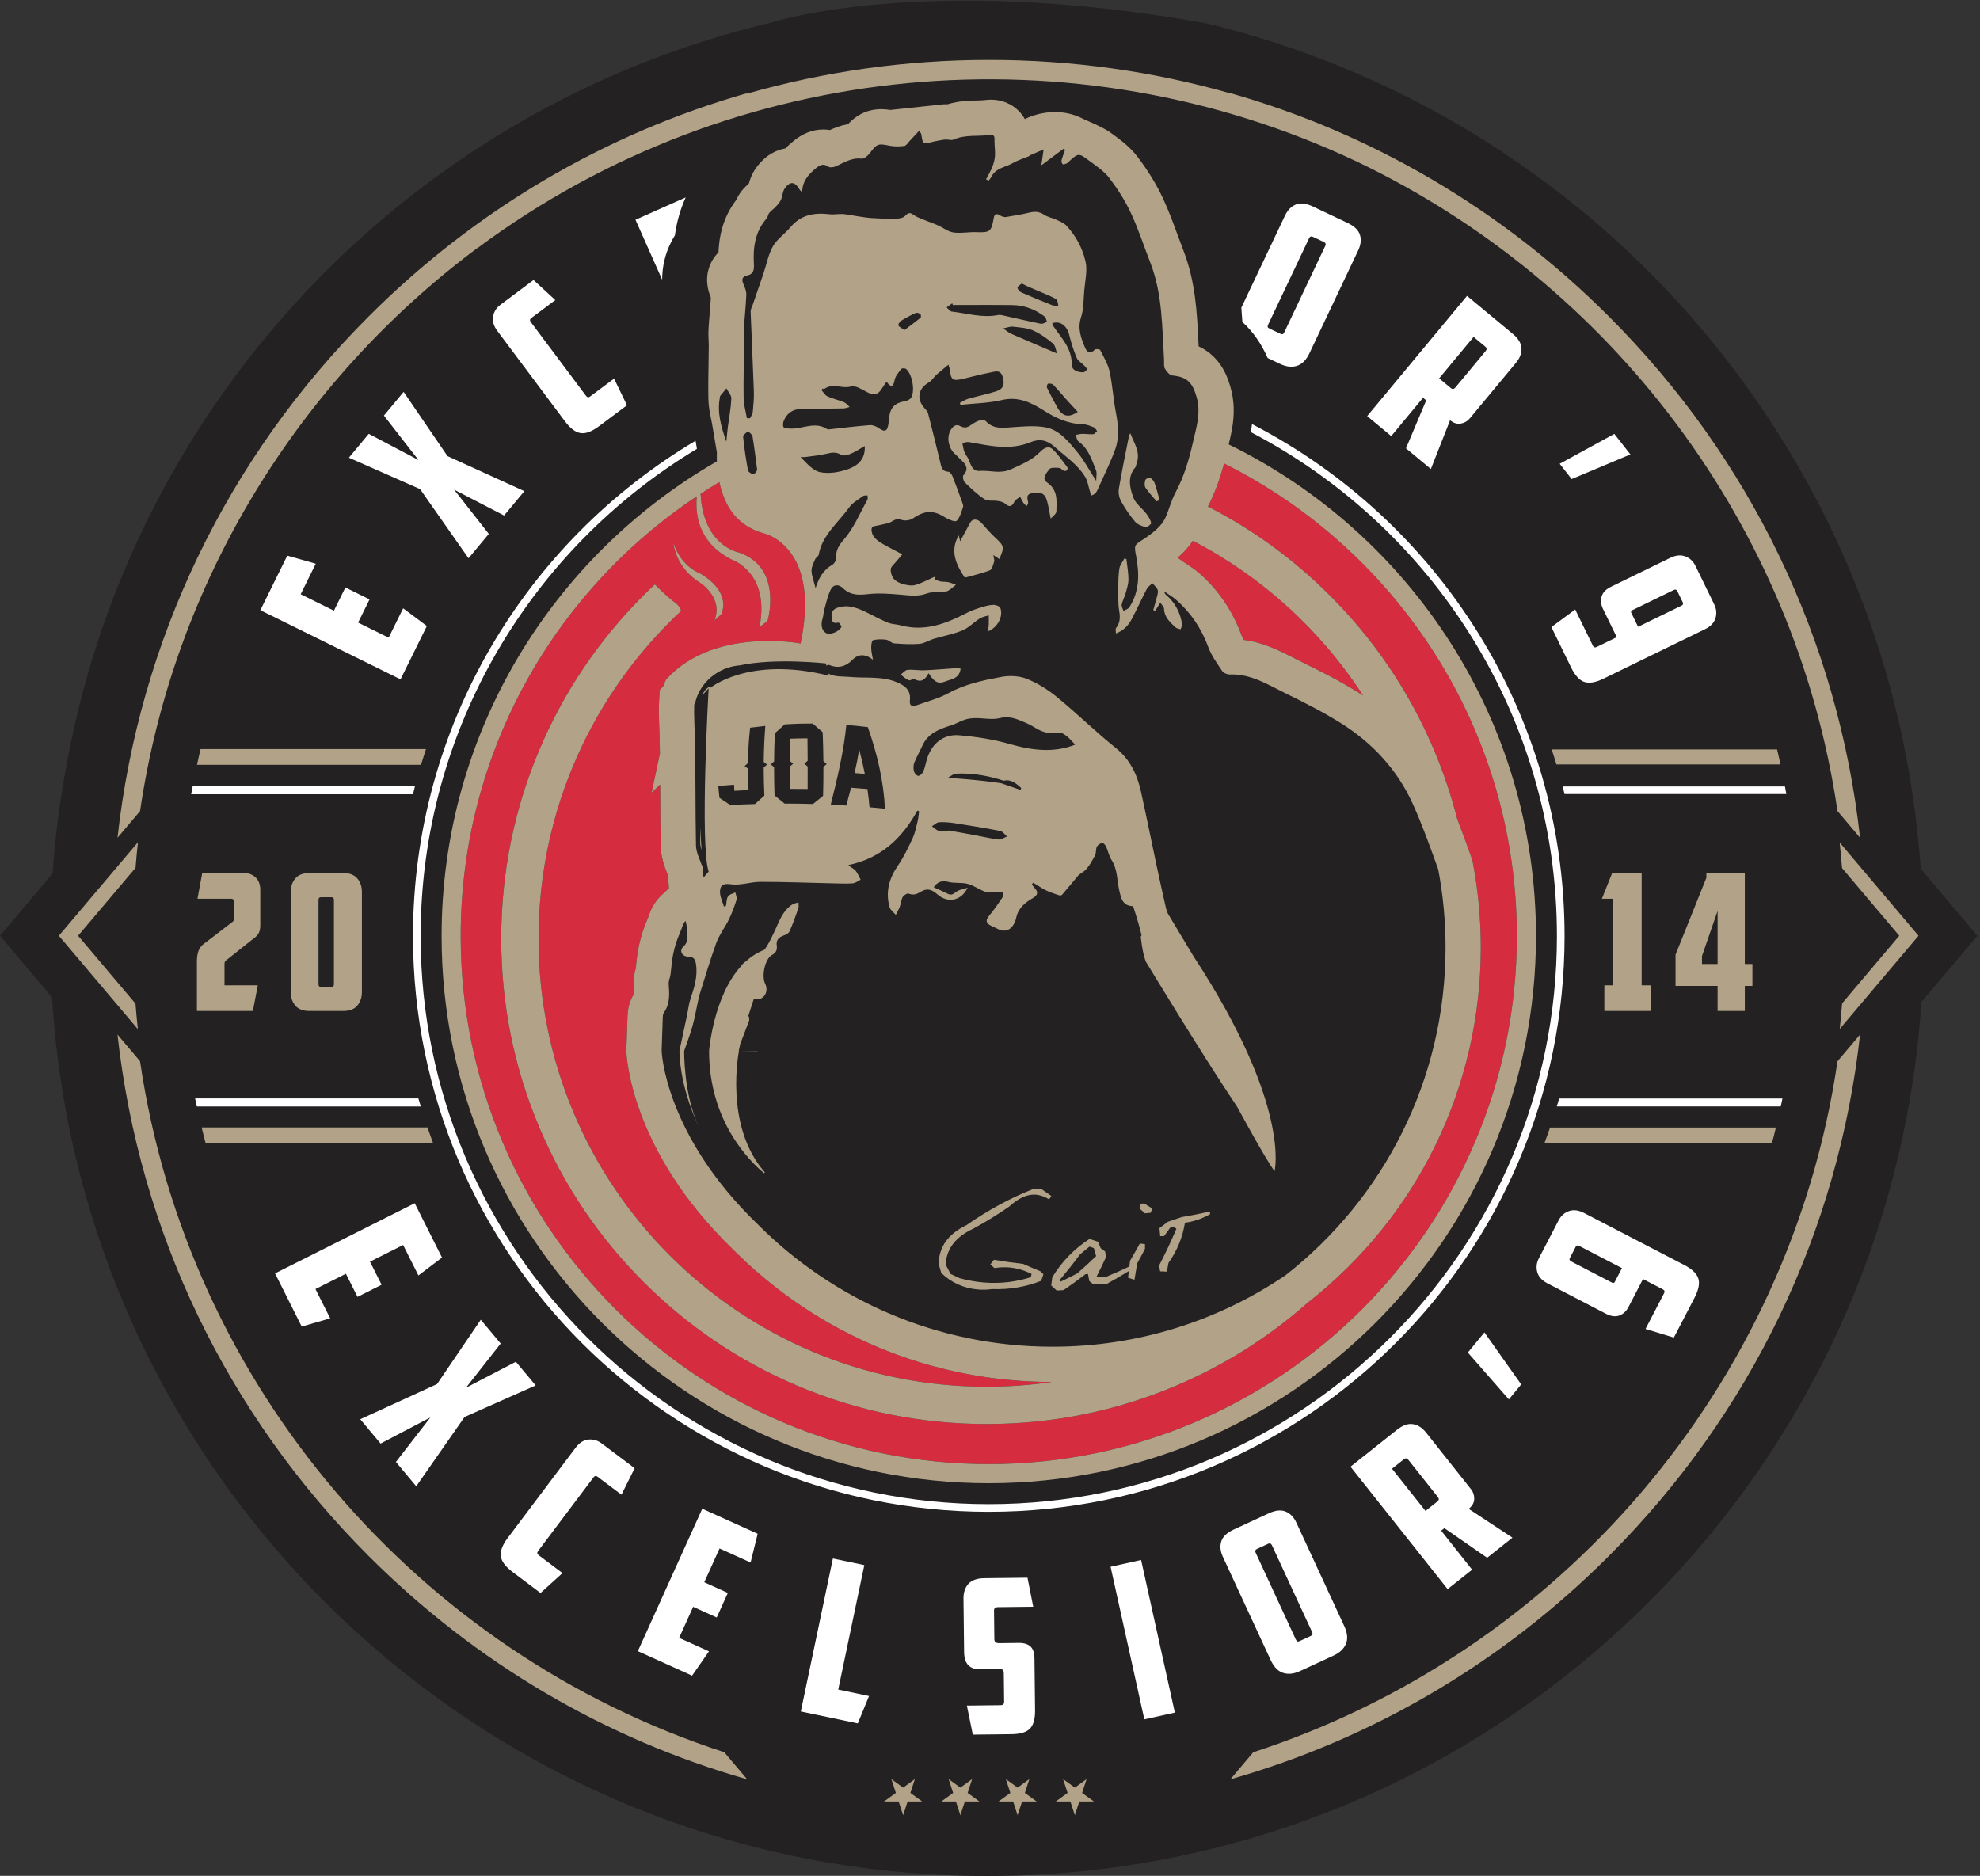 <svg style="fill-rule:evenodd;clip-rule:evenodd;stroke-linejoin:round;stroke-miterlimit:2;" xml:space="preserve" xmlns:xlink="http://www.w3.org/1999/xlink" xmlns="http://www.w3.org/2000/svg" version="1.1" viewBox="0 0 3430 3250" height="100%" width="100%">
    <rect x="0" y="0" width="3430" height="3250" fill="#333333" stroke="none"/>
    <g transform="matrix(4.167,0,0,4.167,0,0)">
        <path style="fill:rgb(35,33,34);fill-rule:nonzero;" d="M822.042,389.066L798.527,361.248C798.158,356.291 797.695,351.36 797.141,346.457C779.661,181.599 659.208,47.484 501.306,9.664C384.244,-11.264 321.063,9.278 321.063,9.278C172.016,44.297 56.025,165.037 27.936,316.633C25.007,331.856 22.97,347.396 21.871,363.194L0,389.066L21.646,414.676C34.064,618.521 203.307,780 410.266,780C616.574,780 785.4,619.539 798.765,416.607L822.042,389.066Z"></path>
        <path style="fill:rgb(35,31,32);" d="M382.556,301.843C381.846,302.086 380.501,302.437 380.524,302.557C380.769,304.009 381.215,305.427 381.611,306.854C382.217,306.719 382.823,306.584 383.429,306.449C383.138,304.913 382.847,303.378 382.556,301.843Z"></path>
        <path style="fill:rgb(213,45,63);fill-rule:nonzero;" d="M290.884,238.331C304.888,246.552 299.779,255.506 299.779,255.506L297.027,257.917C300.782,248.657 291.275,242.462 291.275,242.462C280.603,236.005 279.92,225.591 279.92,225.591C283.174,235.78 290.884,238.331 290.884,238.331ZM191.527,389.194C191.527,510.253 290.012,608.74 411.062,608.74C532.111,608.74 630.591,510.253 630.591,389.194C630.591,303.263 580.959,228.719 508.865,192.688C507.036,199.535 504.824,205.444 502.165,210.603C520.852,220.173 537.857,232.566 552.861,247.57C571.388,266.097 585.935,287.678 596.099,311.71C600.057,321.069 603.281,330.646 605.764,340.401C607.927,345.972 609.894,351.463 611.714,356.557L612.099,357.635L612.312,358.758C614.498,370.283 615.607,382.105 615.607,393.897C615.607,451.989 589.346,505.845 543.56,541.698C527.232,556.118 508.841,567.712 488.724,576.22C463.837,586.747 437.408,592.086 410.175,592.086C382.941,592.086 356.512,586.747 331.622,576.22C307.59,566.057 286.009,551.507 267.482,532.972C248.952,514.443 234.403,492.861 224.239,468.827C213.711,443.939 208.373,417.508 208.373,390.265C208.373,363.029 213.711,336.599 224.239,311.709C234.403,287.678 248.952,266.097 267.482,247.569C269.039,246.011 270.626,244.491 272.227,242.991C276.438,247.25 279.92,250.043 279.92,250.043C281.638,251.086 282.653,252.459 283.195,253.98C246.712,287.988 223.889,336.457 223.889,390.265C223.889,493.157 307.293,576.571 410.175,576.571C419.388,576.571 428.441,575.891 437.296,574.598C387.057,574.543 339.896,554.895 304.47,519.244C262.244,478.358 260.459,439.1 260.406,437.447L260.39,436.964L260.51,433.183C260.625,429.606 260.738,426.031 260.876,422.455C260.936,420.959 261.084,417.155 263.526,413.318C263.54,412.529 263.44,411.176 263.371,410.221C263.125,406.864 263.872,404.185 264.272,402.745L264.299,402.649C264.371,402.063 264.437,401.404 264.503,400.714C264.651,399.216 264.818,397.517 265.138,395.672C265.61,392.94 266.29,390.175 267.152,387.453C267.715,385.677 268.347,384.14 268.904,382.784C269.16,382.161 269.418,381.539 269.652,380.907L269.705,380.745C270.227,379.2 271.45,375.582 274.93,372.273L278.08,369.279C278.08,369.279 277.79,365.219 277.703,363.984C277.613,363.753 277.521,363.521 277.428,363.287C276.308,360.469 274.777,356.611 274.68,351.84C274.533,344.585 274.502,337.266 274.472,330.188C274.466,328.865 274.459,327.535 274.453,326.2L270.868,329.636L274.342,313.288C274.309,310.997 274.266,308.712 274.211,306.445C274.043,302.469 273.944,299.335 273.913,296.866C273.905,296.541 273.902,296.257 273.903,295.982C273.893,294.391 273.914,293.118 273.968,292.096L274.243,286.953L275.788,285.221C276.103,284.327 276.465,283.454 276.852,282.594L276.853,282.594C296.663,260.555 332.816,267.545 332.816,267.545C338.378,241.136 330.255,229.728 323.916,224.979C323.801,224.893 323.688,224.811 323.574,224.729C323.417,224.616 323.261,224.508 323.106,224.402C323,224.33 322.894,224.256 322.79,224.187C322.564,224.04 322.343,223.901 322.126,223.77C322.012,223.701 321.901,223.637 321.789,223.573C321.661,223.499 321.534,223.426 321.409,223.358C321.299,223.297 321.189,223.237 321.083,223.181C320.932,223.101 320.786,223.027 320.642,222.955C320.501,222.886 320.366,222.821 320.232,222.759C320.123,222.707 320.014,222.657 319.91,222.61C319.815,222.568 319.722,222.528 319.632,222.49C319.53,222.446 319.432,222.406 319.336,222.367C319.232,222.325 319.132,222.285 319.037,222.249C318.925,222.206 318.816,222.165 318.716,222.13C318.648,222.106 318.586,222.084 318.524,222.063C318.452,222.039 318.382,222.015 318.319,221.995C318.27,221.979 318.219,221.962 318.175,221.949C318.083,221.92 317.998,221.895 317.929,221.875C317.896,221.866 317.873,221.86 317.846,221.853C317.804,221.841 317.761,221.83 317.733,221.823C317.718,221.819 317.7,221.814 317.689,221.812C317.668,221.806 317.643,221.801 317.643,221.801C317.084,221.652 316.545,221.489 316.021,221.314C315.959,221.293 315.903,221.269 315.841,221.247C315.378,221.089 314.924,220.923 314.488,220.745C314.468,220.738 314.45,220.729 314.431,220.721C313.466,220.326 312.567,219.89 311.728,219.422C311.727,219.421 311.725,219.421 311.724,219.42L311.723,219.419C310.702,218.849 309.776,218.231 308.928,217.588L308.925,217.588C308.907,217.574 308.891,217.56 308.873,217.546C308.628,217.36 308.391,217.172 308.16,216.981C308.064,216.903 307.963,216.829 307.868,216.75C307.764,216.661 307.666,216.572 307.564,216.482C307.56,216.478 307.555,216.475 307.551,216.471L307.552,216.471C307.444,216.377 307.333,216.283 307.229,216.188C307.22,216.178 307.21,216.17 307.201,216.161C306.793,215.785 306.411,215.406 306.049,215.027C305.915,214.885 305.783,214.742 305.653,214.597C305.53,214.462 305.409,214.326 305.291,214.192C301.87,210.151 300.034,205.062 299.056,200.452C296.421,202.022 293.821,203.645 291.258,205.321C292.375,227.1 307.087,229.669 307.087,229.669C325.7,236.006 319.091,258.191 319.091,258.191L315.74,260.726C320.231,237.863 304.092,232.631 304.092,232.631C290.352,225.649 288.916,213.951 289.688,206.355C230.567,245.732 191.527,312.985 191.527,389.194Z"></path>
        <path style="fill:rgb(213,45,63);fill-rule:nonzero;" d="M498.517,238.285C506.396,245.142 512.306,253.793 516.08,263.996C516.297,264.589 516.675,265.301 517.14,266.078C525.314,267.131 532.019,270.572 537.583,273.43C538.65,273.978 539.716,274.527 540.789,275.052C548.121,278.648 556.632,282.909 564.822,287.993C565.44,288.377 566.041,288.775 566.647,289.169C549.096,262.057 524.694,239.8 495.89,224.841C494.083,227.609 491.863,229.94 489.562,231.911L492.437,233.913C492.833,234.189 493.238,234.451 493.644,234.717C495.027,235.622 496.748,236.748 498.517,238.285Z"></path>
        <path style="fill:white;fill-rule:nonzero;" d="M173.928,456.704L81.106,456.704C81.336,457.826 81.588,458.938 81.83,460.052L174.926,460.052C174.591,458.939 174.249,457.826 173.928,456.704Z"></path>
        <path style="fill:white;fill-rule:nonzero;" d="M647.201,460.027L740.296,460.027C740.533,458.927 740.785,457.833 741.011,456.732L648.183,456.732C647.869,457.836 647.531,458.927 647.201,460.027Z"></path>
        <path style="fill:white;fill-rule:nonzero;" d="M172.507,326.909L80.103,326.909C79.895,328.018 79.676,329.122 79.478,330.235L171.674,330.235C171.947,329.124 172.218,328.013 172.507,326.909Z"></path>
        <path style="fill:white;fill-rule:nonzero;" d="M650.427,330.162L742.628,330.162C742.441,329.099 742.23,328.042 742.033,326.982L649.63,326.982C649.908,328.038 650.166,329.102 650.427,330.162Z"></path>
        <path style="fill:white;fill-rule:nonzero;" d="M177.453,260.282L167.597,252.916L161.565,265.133L148.867,258.863L153.629,249.219L143.583,244.259L138.82,253.903L124.999,247.078L131.268,234.381L119.426,231.032L108.236,253.696L166.502,282.464L177.453,260.282Z"></path>
        <path style="fill:white;fill-rule:nonzero;" d="M194.78,232.119L203.204,221.989L188.783,203.585L209.564,214.339L217.989,204.209L186.037,189.645L167.796,162.936L159.602,172.791L173.966,191.264L153.299,180.372L145.046,190.296L174.633,203.359L194.78,232.119Z"></path>
        <path style="fill:white;fill-rule:nonzero;" d="M234.905,175.23C237.051,178.101 239.188,179.712 241.315,180.06C243.441,180.41 246.012,179.456 249.026,177.202L260.652,168.504L255.272,157.42L245.294,164.883C244.673,165.348 244.113,165.246 243.612,164.575L220.686,133.929C220.186,133.259 220.246,132.692 220.869,132.226L230.844,124.763L221.803,116.417L208.094,126.671C206.371,127.959 205.336,129.593 204.986,131.57C204.637,133.548 205.233,135.565 206.771,137.622L234.905,175.23Z"></path>
        <path style="fill:white;fill-rule:nonzero;" d="M612.603,140.078L617.498,144.142C618.142,144.676 618.177,145.289 617.605,145.978L605.009,161.149C604.435,161.839 603.828,161.916 603.185,161.382L598.289,157.317L612.603,140.078ZM591.589,165.385L592.9,166.473L584.501,186.41L594.845,194.999L602.832,174.717C604.302,175.94 605.798,176.406 607.322,176.115C608.841,175.826 610.06,175.13 610.976,174.025L630.212,150.855C631.853,148.879 632.623,146.855 632.515,144.786C632.408,142.717 631.183,140.709 628.839,138.762L609.875,123.017L568.367,173.013L578.365,181.315L591.589,165.385Z"></path>
        <path style="fill:white;fill-rule:nonzero;" d="M677.794,188.935L671.107,180.397L648.4,192.83L653.373,199.181L677.794,188.935Z"></path>
        <path style="fill:white;fill-rule:nonzero;" d="M678.617,253.688L695.859,245.283C696.505,244.969 696.97,245.106 697.259,245.698L699.576,250.451C699.863,251.042 699.685,251.495 699.041,251.809L680.994,260.607L678.166,254.805C677.929,254.323 678.082,253.95 678.617,253.688ZM658.675,283.551C660.726,284.212 663.363,283.759 666.585,282.187L708.802,261.608C711.111,260.483 712.562,258.96 713.158,257.042C713.751,255.124 713.578,253.198 712.634,251.265L704.859,235.312C703.916,233.379 702.505,232.055 700.628,231.342C698.751,230.628 696.658,230.834 694.351,231.96L669.777,243.938C667.628,244.985 666.312,246.341 665.828,248.007C665.343,249.672 665.533,251.392 666.398,253.164L672.132,264.927L663.832,268.971C663.08,269.338 662.548,269.199 662.234,268.554L654.849,253.408L644.957,260.724L653.125,277.483C654.775,280.866 656.625,282.889 658.675,283.551Z"></path>
        <path style="fill:white;fill-rule:nonzero;" d="M527.234,134.888L544.203,99.091C544.56,98.335 545.089,98.122 545.792,98.455L550.41,100.643C551.109,100.975 551.281,101.52 550.923,102.276L533.957,138.074C533.751,138.508 533.537,138.785 533.312,138.91C533.087,139.036 532.732,138.982 532.246,138.752L527.791,136.64C527.308,136.41 527.041,136.169 526.996,135.915C526.949,135.663 527.029,135.321 527.234,134.888ZM526.99,148.858L531.988,151.226C533.607,151.993 535.068,152.405 536.365,152.457C537.66,152.511 538.814,152.313 539.82,151.863C540.826,151.414 541.701,150.755 542.445,149.884C543.187,149.014 543.828,148.01 544.365,146.876L564.634,104.113C565.734,101.792 565.976,99.64 565.361,97.663C564.744,95.684 563.058,94.042 560.306,92.738L545.726,85.828C542.974,84.523 540.634,84.258 538.714,85.033C536.792,85.808 535.281,87.358 534.181,89.679L516.05,127.93C516.228,129.945 516.37,131.93 516.492,133.881C520.888,137.881 524.39,142.89 526.99,148.858Z"></path>
        <path style="fill:white;fill-rule:nonzero;" d="M278.999,100.654C279.479,99.703 280,98.778 280.563,97.88C281.326,92.257 282.833,86.979 285.063,82.074L264.178,91.366L275.275,116.309C275.277,110.886 276.52,105.57 278.999,100.654Z"></path>
        <path style="fill:white;fill-rule:nonzero;" d="M153.813,524.569L167.59,517.65L173.946,530.305L183.754,522.871L172.41,500.283L114.337,529.449L125.44,551.557L137.259,548.129L131.145,535.954L143.8,529.598L148.628,539.21L158.64,534.18L153.813,524.569Z"></path>
        <path style="fill:white;fill-rule:nonzero;" d="M214.469,566.192L193.707,576.989L208.148,558.622L199.875,548.717L181.69,575.465L149.767,590.096L158.213,600.209L178.917,589.343L164.591,607.846L173.037,617.96L193.124,589.155L222.685,576.029L214.469,566.192Z"></path>
        <path style="fill:white;fill-rule:nonzero;" d="M244.58,598.548C242.583,598.766 240.813,599.904 239.27,601.956L211.038,639.491C208.882,642.358 207.935,644.861 208.195,647C208.454,649.14 210.089,651.341 213.098,653.604L224.703,662.332L233.839,654.062L223.882,646.573C223.261,646.106 223.201,645.539 223.705,644.87L246.71,614.282C247.213,613.614 247.775,613.512 248.396,613.979L258.353,621.468L263.835,610.449L250.153,600.16C248.435,598.866 246.576,598.329 244.58,598.548Z"></path>
        <path style="fill:white;fill-rule:nonzero;" d="M265.171,686.508L287.712,696.702L294.74,686.6L282.326,680.987L288.161,668.082L297.962,672.514L302.579,662.305L292.778,657.873L299.131,643.825L312.035,649.661L314.979,637.712L291.947,627.297L265.171,686.508Z"></path>
        <path style="fill:white;fill-rule:nonzero;" d="M359.32,650.735L346.249,647.995L332.917,711.598L356.603,716.563L361.279,705.179L348.471,702.494L359.32,650.735Z"></path>
        <path style="fill:white;fill-rule:nonzero;" d="M428.336,684.514C427.219,683.541 425.616,683.066 423.525,683.09L415.369,683.184C414.71,683.192 414.215,683.077 413.885,682.841C413.553,682.608 413.385,682.161 413.377,681.503L413.242,669.673C413.231,668.717 413.763,668.233 414.838,668.219L429.538,668.051L427.158,655.977L409.233,656.183C406.186,656.217 403.968,657.004 402.582,658.545C401.194,660.084 400.517,662.14 400.546,664.708L400.799,686.757C400.816,688.369 401.025,689.654 401.425,690.604C401.824,691.557 402.37,692.297 403.064,692.826C403.756,693.356 404.538,693.692 405.406,693.829C406.273,693.97 407.186,694.034 408.143,694.023L414.864,693.946C415.76,693.936 416.389,694.018 416.75,694.194C417.11,694.367 417.295,694.905 417.305,695.8L417.442,707.631C417.452,708.528 416.948,708.982 415.933,708.993L401.952,709.155L404.42,721.226L420.463,721.043C424.167,721 426.743,720.224 428.19,718.714C429.637,717.203 430.34,714.655 430.299,711.07L430.053,689.649C430.026,687.199 429.454,685.487 428.336,684.514Z"></path>
        <path style="fill:white;fill-rule:nonzero;" d="M461.694,651.421L475.728,714.873L488.417,712.067L474.384,648.615L461.694,651.421Z"></path>
        <path style="fill:white;fill-rule:nonzero;" d="M544.852,680.222L540.377,682.292C539.89,682.518 539.534,682.57 539.311,682.441C539.087,682.315 538.875,682.034 538.674,681.599L522.034,645.645C521.682,644.887 521.859,644.343 522.564,644.016L527.202,641.871C527.905,641.545 528.434,641.761 528.786,642.521L545.426,678.475C545.627,678.909 545.703,679.252 545.656,679.504C545.608,679.757 545.34,679.996 544.852,680.222ZM558.852,676.113L538.974,633.163C537.895,630.831 536.397,629.269 534.483,628.476C532.568,627.683 530.229,627.926 527.463,629.205L512.82,635.983C510.055,637.263 508.354,638.89 507.721,640.862C507.086,642.835 507.309,644.988 508.388,647.32L528.266,690.268C528.793,691.407 529.424,692.416 530.16,693.293C530.896,694.171 531.764,694.839 532.766,695.297C533.769,695.756 534.918,695.965 536.217,695.922C537.514,695.882 538.977,695.484 540.604,694.732L554.27,688.407C555.897,687.654 557.145,686.796 558.017,685.832C558.887,684.871 559.474,683.859 559.772,682.798C560.073,681.738 560.125,680.644 559.932,679.515C559.739,678.385 559.378,677.251 558.852,676.113Z"></path>
        <path style="fill:white;fill-rule:nonzero;" d="M597.594,624.254L592.608,628.208L578.683,610.653L583.669,606.698C584.325,606.177 584.931,606.268 585.488,606.971L597.742,622.42C598.298,623.123 598.249,623.735 597.594,624.254ZM612.864,623.24C612.894,621.692 612.463,620.355 611.572,619.231L592.857,595.634C591.26,593.622 589.438,592.455 587.391,592.133C585.344,591.813 583.127,592.599 580.739,594.491L561.426,609.81L601.808,660.724L611.992,652.648L599.125,636.425L600.458,635.367L618.242,647.691L628.776,639.336L610.572,627.346C612.07,626.158 612.834,624.789 612.864,623.24Z"></path>
        <path style="fill:white;fill-rule:nonzero;" d="M610.218,562.359L627.271,581.84L632.395,575.61L617.108,553.981L610.218,562.359Z"></path>
        <path style="fill:white;fill-rule:nonzero;" d="M671.313,532.99C671.065,533.466 670.677,533.569 670.147,533.293L653.124,524.452C652.487,524.121 652.32,523.667 652.624,523.081L655.06,518.389C655.364,517.806 655.833,517.678 656.469,518.008L674.288,527.262L671.313,532.99ZM700.206,525.976L658.524,504.33C656.244,503.146 654.157,502.887 652.261,503.551C650.367,504.218 648.924,505.505 647.932,507.414L639.752,523.164C638.761,525.074 638.538,526.995 639.083,528.927C639.628,530.862 641.042,532.418 643.321,533.602L667.583,546.201C669.705,547.304 671.577,547.553 673.204,546.949C674.83,546.347 676.098,545.17 677.006,543.42L683.038,531.806L691.231,536.061C691.974,536.447 692.18,536.957 691.849,537.595L684.083,552.549L695.854,556.137L704.447,539.591C706.182,536.25 706.705,533.561 706.014,531.517C705.323,529.477 703.387,527.628 700.206,525.976Z"></path>
        <path style="fill:white;fill-rule:nonzero;" d="M171.687,389.193C171.687,521.193 279.072,628.577 411.062,628.577C543.05,628.577 650.429,521.193 650.429,389.193C650.429,296.606 597.591,216.133 520.49,176.333C520.357,177.489 520.193,178.604 520.008,179.674C595.555,219.12 647.251,298.228 647.251,389.193C647.251,519.436 541.294,625.399 411.062,625.399C280.824,625.399 174.867,519.436 174.867,389.193C174.867,303.288 220.97,227.957 289.728,186.618L289.16,183.261C218.89,225.017 171.687,301.69 171.687,389.193Z"></path>
        <path style="fill:rgb(178,163,136);" d="M176.038,314.722C176.383,313.631 176.737,312.541 177.099,311.456L83.377,311.456C83.12,312.543 82.867,313.632 82.617,314.722C82.372,315.808 82.139,316.899 81.904,317.988L175.029,317.988C175.359,316.897 175.692,315.807 176.038,314.722Z"></path>
        <path style="fill:rgb(178,163,136);" d="M739.503,314.722C739.265,313.678 739.023,312.636 738.779,311.597L645.068,311.597C645.41,312.635 645.75,313.677 646.082,314.722C646.412,315.76 646.73,316.802 647.046,317.847L740.183,317.847C739.958,316.804 739.734,315.761 739.503,314.722Z"></path>
        <path style="fill:rgb(178,163,136);" d="M85.494,475.35L180.077,475.35C179.667,474.256 179.267,473.16 178.874,472.06C178.482,470.965 178.09,469.87 177.712,468.768L83.828,468.768C84.094,469.867 84.355,470.966 84.633,472.06C84.913,473.16 85.202,474.256 85.494,475.35Z"></path>
        <path style="fill:rgb(178,163,136);" d="M643.246,472.06C642.859,473.143 642.464,474.222 642.06,475.297L736.642,475.297C736.927,474.218 737.214,473.143 737.486,472.06C737.759,470.984 738.015,469.901 738.279,468.822L644.388,468.822C644.017,469.906 643.63,470.981 643.246,472.06Z"></path>
        <path style="fill:rgb(178,163,136);" d="M56.324,417.285L32.468,389.065L56.348,360.818C56.627,357.258 56.966,353.711 57.349,350.173L24.472,389.065L57.318,427.922C56.936,424.388 56.6,420.842 56.324,417.285Z"></path>
        <path style="fill:rgb(178,163,136);" d="M764.814,427.816L797.57,389.065L764.781,350.28C765.166,353.817 765.505,357.364 765.779,360.922L789.572,389.065L765.808,417.184C765.531,420.735 765.195,424.281 764.814,427.816Z"></path>
        <path style="fill:rgb(178,163,136);" d="M380.341,739.701L375.456,743.257L370.565,739.701L372.431,745.449L367.542,749.001L373.583,749.001L375.456,754.745L377.322,749.001L383.364,749.001L378.474,745.449L380.341,739.701Z"></path>
        <path style="fill:rgb(178,163,136);" d="M404.141,739.701L399.252,743.257L394.364,739.701L396.232,745.449L391.345,749.001L397.385,749.001L399.252,754.745L401.117,749.001L407.161,749.001L402.274,745.449L404.141,739.701Z"></path>
        <path style="fill:rgb(178,163,136);" d="M427.927,739.701L423.042,743.257L418.162,739.701L420.025,745.449L415.14,749.001L421.177,749.001L423.042,754.745L424.91,749.001L430.951,749.001L426.068,745.449L427.927,739.701Z"></path>
        <path style="fill:rgb(178,163,136);" d="M451.726,739.701L446.843,743.257L441.955,739.701L443.82,745.449L438.935,749.001L444.97,749.001L446.843,754.745L448.708,749.001L454.753,749.001L449.861,745.449L451.726,739.701Z"></path>
        <path style="fill:rgb(178,163,136);" d="M97.087,382.853C97.008,383.011 96.783,383.223 96.415,383.486L85.576,391.793C84.151,392.691 83.175,393.772 82.648,395.037C82.12,396.303 81.857,397.86 81.857,399.705L81.857,420.355L105.118,420.355L107.175,409.674L93.329,409.674L93.329,400.734C93.329,400.101 93.513,399.654 93.883,399.389L104.722,390.765C106.04,389.868 106.95,388.998 107.452,388.154C107.953,387.311 108.204,386.15 108.204,384.673L108.204,370.036C108.204,367.769 107.557,366.028 106.265,364.814C104.972,363.601 103.377,362.994 101.479,362.994L84.072,362.994L82.094,373.676L96.098,373.676C96.836,373.676 97.206,374.019 97.206,374.704L97.206,382.22C97.206,382.485 97.166,382.695 97.087,382.853Z"></path>
        <path style="fill:rgb(178,163,136);" d="M138.821,409.12C138.821,409.543 138.754,409.846 138.623,410.031C138.491,410.215 138.188,410.307 137.713,410.307L133.52,410.307C133.045,410.307 132.741,410.215 132.61,410.031C132.478,409.846 132.413,409.543 132.413,409.12L132.413,374.15C132.413,373.412 132.755,373.042 133.441,373.042L137.792,373.042C138.478,373.042 138.821,373.412 138.821,374.15L138.821,409.12ZM142.698,362.994L128.615,362.994C125.977,362.994 124.026,363.746 122.76,365.249C121.494,366.753 120.861,368.639 120.861,370.907L120.861,412.444C120.861,414.712 121.494,416.597 122.76,418.1C124.026,419.604 125.977,420.355 128.615,420.355L142.698,420.355C145.334,420.355 147.287,419.604 148.552,418.1C149.818,416.597 150.451,414.712 150.451,412.444L150.451,370.907C150.451,368.639 149.818,366.753 148.552,365.249C147.287,363.746 145.334,362.994 142.698,362.994Z"></path>
        <path style="fill:rgb(178,163,136);" d="M670.212,362.994L665.94,373.676L670.687,373.676L670.687,409.674L666.968,409.674L666.968,420.355L686.352,420.355L686.352,409.674L682.476,409.674L682.476,362.994L670.212,362.994Z"></path>
        <path style="fill:rgb(178,163,136);" d="M714.044,400.813L707.557,400.813L707.557,397.49L714.044,378.739L714.044,400.813ZM709.376,362.994L709.376,364.972L696.559,396.936L696.559,409.911L714.044,409.911L714.044,420.355L725.358,420.355L725.358,409.911L728.523,409.911L728.523,400.813L725.358,400.813L725.358,362.994L709.376,362.994Z"></path>
        <path style="fill:rgb(178,163,136);" d="M521.021,728.536L511.496,739.805C570.367,723.031 624.32,691.489 668.798,647.012C727.912,587.897 764.193,512.044 773.277,430.145L763.894,441.243C744.062,576.466 648.074,687.255 521.021,728.536Z"></path>
        <path style="fill:rgb(178,163,136);" d="M198.446,103.134L198.549,103.125C305.416,23.62 447.009,11.691 564.32,67.302C669.5,117.572 746.361,217.872 763.888,337.224L773.271,348.323C764.173,266.447 727.898,190.619 668.798,131.518C624.333,87.055 570.4,55.517 511.552,38.739L511.654,38.859C479.414,29.668 445.699,24.904 411.25,24.904C376.624,24.904 342.739,29.718 310.346,39.002L310.57,38.737C251.721,55.515 197.785,87.053 153.32,131.518C94.215,190.621 57.936,266.453 48.845,348.332L58.227,337.234C72.251,241.7 124.297,158.373 198.446,103.134Z"></path>
        <path style="fill:rgb(178,163,136);" d="M58.22,441.235L48.838,430.135C57.921,512.041 94.204,587.895 153.32,647.012C197.798,691.489 251.756,723.033 310.628,739.808L301.1,728.536C174.042,687.257 78.048,576.462 58.22,441.235Z"></path>
        <path style="fill:rgb(178,163,136);" d="M291.275,242.462C291.275,242.462 300.782,248.657 297.027,257.917L299.779,255.506C299.779,255.506 304.888,246.552 290.884,238.331C290.884,238.331 283.174,235.78 279.92,225.591C279.92,225.591 280.603,236.005 291.275,242.462Z"></path>
        <path style="fill:rgb(178,163,136);" d="M447.856,529.449C445.612,530.623 443.331,531.762 441.012,532.863C440.866,532.623 440.72,532.385 440.575,532.145C443.538,528.656 446.36,525.104 449.039,521.499C450.353,520.451 451.646,519.389 452.918,518.316C453.521,518.526 454.126,518.733 454.733,518.938C455.046,520.043 455.364,521.149 455.687,522.253C453.167,524.7 450.557,527.101 447.856,529.449ZM469.771,524.235C469.687,525.02 469.589,525.805 469.501,526.591C466.217,528.154 462.873,529.645 459.458,531.047C458.253,530.988 457.051,530.918 455.851,530.838C457.221,528.129 458.537,525.407 459.796,522.673C459.675,521.895 459.556,521.116 459.438,520.339C458.809,519.878 458.184,519.412 457.564,518.946C457.191,518.061 456.822,517.175 456.458,516.288C455.281,515.907 454.111,515.516 452.948,515.115C446.707,519.16 441.533,524.368 437.471,531.029C437.321,532.18 437.168,533.33 437.015,534.481C437.77,535.189 438.533,535.893 439.303,536.592C440.262,536.532 441.221,536.467 442.178,536.395C445.286,534.268 448.301,532.074 451.223,529.819C451.583,529.776 451.944,529.731 452.303,529.685C452.479,530.665 452.658,531.647 452.837,532.626C453.304,533.006 453.774,533.384 454.246,533.761C456.077,533.871 457.912,533.959 459.75,534.024C463.008,532.245 466.188,530.393 469.288,528.472C469.179,529.404 469.082,530.336 468.968,531.268C469.85,531.552 470.735,531.831 471.625,532.105C472.024,529.832 472.403,527.559 472.762,525.285C473.873,523.285 474.946,521.276 475.982,519.261C475.989,518.595 475.995,517.93 476,517.266C475.28,517.194 474.562,517.118 473.846,517.037C472.542,519.449 471.184,521.849 469.771,524.235Z"></path>
        <path style="fill:rgb(178,163,136);" d="M491.224,506.046C489.345,506.717 487.454,507.36 485.55,507.973C484.387,508.869 483.209,509.755 482.016,510.63C482.121,511.744 482.223,512.86 482.325,513.975C482.863,513.967 483.401,513.959 483.94,513.947C484.792,512.8 485.626,511.648 486.446,510.491C486.968,510.323 487.49,510.153 488.011,509.98C488.354,510.302 488.699,510.623 489.044,510.945C486.878,516.064 484.482,521.154 481.859,526.194C482.003,526.993 482.148,527.792 482.292,528.591C483.224,528.637 484.158,528.677 485.092,528.71C485.328,527.499 485.555,526.288 485.776,525.076C489.43,519.93 491.656,514.321 492.614,508.387C494.936,508.078 497.208,507.482 499.402,506.6C500.068,506.333 500.693,506.055 501.28,505.767C501.868,505.481 502.473,505.157 503.097,504.802C503.046,504.442 502.995,504.08 502.943,503.719C499.047,504.62 495.139,505.396 491.224,506.046Z"></path>
        <path style="fill:rgb(178,163,136);" d="M474.085,500.491C474.048,501.23 474.011,501.968 473.971,502.707C474.64,503.3 475.315,503.889 475.997,504.475C476.78,504.409 477.563,504.339 478.346,504.263C478.588,503.676 478.828,503.089 479.064,502.501C477.917,501.805 476.783,501.098 475.662,500.38C475.136,500.419 474.611,500.456 474.085,500.491Z"></path>
        <path style="fill:rgb(178,163,136);" d="M480.804,208.414C481.23,208.266 481.656,208.118 482.082,207.969C481.404,205.589 480.83,203.173 479.994,200.848C479.675,199.959 478.886,199.067 478.068,198.603C477.693,198.391 476.289,199.081 476.132,199.599C475.835,200.582 475.699,201.999 476.208,202.768C477.535,204.784 479.246,206.549 480.804,208.414Z"></path>
        <path style="fill:rgb(178,163,136);" d="M471.841,216.87C472.857,218.07 474.699,218.769 476.298,219.175C476.921,219.333 478.687,217.861 478.587,217.471C478.238,216.09 477.455,214.744 476.568,213.592C474.8,211.295 472.087,209.414 471.158,206.856C469.685,202.803 468.562,198.282 471.982,194.303C472.326,193.903 472.316,193.216 472.517,192.678C474.246,188.04 471.486,184.344 469.927,180.179C469.681,180.585 469.431,180.829 469.375,181.113C467.919,188.478 466.375,195.828 465.128,203.23C464.853,204.869 465.238,206.916 466.042,208.378C467.689,211.375 469.638,214.259 471.841,216.87Z"></path>
        <path style="fill:rgb(178,163,136);" d="M328.382,327.998C330.841,327.988 333.298,328.003 335.755,328.045C335.771,324.931 335.778,321.818 335.771,318.708C335.313,318.308 334.854,317.908 334.398,317.511C334.854,317.11 335.311,316.707 335.766,316.306C335.754,313.199 335.73,310.09 335.697,306.985C333.268,306.992 330.842,307.041 328.411,307.131C328.366,310.208 328.34,313.285 328.331,316.365C328.786,316.756 329.244,317.148 329.7,317.542C329.243,317.943 328.785,318.344 328.329,318.745C328.329,321.826 328.348,324.911 328.382,327.998Z"></path>
        <path style="fill:rgb(178,163,136);" d="M291.109,350.569C291.122,351.539 291.351,352.505 291.674,353.471C291.484,350.671 291.271,347.492 291.049,344.082C291.069,346.244 291.083,348.407 291.109,350.569Z"></path>
        <path style="fill:rgb(178,163,136);" d="M384.361,278.689C381.997,278.789 379.599,278.304 377.256,278.514C376.271,278.601 375.384,279.8 374.453,280.494C375.536,281.292 376.527,282.308 377.734,282.806C378.418,283.09 379.688,282.088 380.286,282.415C383.13,283.969 384.671,282.459 386.051,279.911C387.755,282.483 389.359,284.775 392.7,283.442C395.403,282.362 398.868,282.273 399.351,278.006C398.67,277.911 398.186,277.76 397.714,277.791C393.262,278.084 388.817,278.498 384.361,278.689Z"></path>
        <path style="fill:rgb(178,163,136);" d="M413.923,223.706C411.897,221.82 410.031,219.74 408.221,217.636C406.457,215.589 404.291,215.46 403.235,217.476C401.982,219.87 400.686,222.239 399.175,225.054C398.848,223.726 398.679,223.047 398.565,222.586C394.739,229.107 397.551,234.879 401.084,240.191C404.445,239.254 408.071,238.477 411.479,237.142C412.434,236.767 412.865,234.79 413.301,233.47C413.503,232.865 413.134,232.072 412.937,230.793C414.116,231.562 414.703,231.944 415.443,232.427C417.621,227.552 417.431,226.964 413.923,223.706Z"></path>
        <path style="fill:rgb(178,163,136);" d="M404.776,510.782C409.913,507.953 414.82,504.921 419.486,501.712C423.072,498.443 426.387,496.767 429.67,496.699C431.756,496.655 433.893,497.318 436.167,498.68C436.467,498.206 436.765,497.733 437.061,497.258C435.6,496.273 434.163,495.27 432.749,494.249C431.704,494.289 430.657,494.321 429.608,494.342C420.167,498.054 411.008,502.973 401.814,509.367C395.153,512.6 391.111,517.16 390.356,523.615C390.292,524.171 390.228,524.728 390.165,525.285C390.531,526.612 390.91,527.938 391.3,529.263C395.413,533.262 400.576,535.611 406.441,536.135C408.492,536.321 410.497,536.263 412.443,535.968C419.561,536.246 426.458,535.073 432.848,532.539C433.162,531.637 433.471,530.734 433.779,529.83C433.352,529.41 432.928,528.989 432.507,528.567C430.088,527.585 427.699,526.563 425.341,525.499C421.285,525.053 417.238,524.486 413.206,523.798C412.703,524.454 412.196,525.106 411.685,525.756C412.266,526.253 412.852,526.748 413.441,527.24C415.13,526.968 416.807,526.862 418.487,526.922C421.934,527.045 425.339,527.953 428.832,529.648C428.748,530.105 428.665,530.562 428.581,531.019C422.417,533.004 415.897,533.768 409.272,533.252C405.795,532.982 402.34,532.377 398.945,531.446C397.68,530.866 396.422,530.277 395.172,529.675C394.476,528.379 393.796,527.079 393.131,525.778C393.505,518.844 397.649,514.06 404.776,510.782Z"></path>
        <path style="fill:rgb(178,163,136);" d="M357.191,311.594C356.669,314.859 356.017,318.137 355.273,321.428C356.692,321.532 358.11,321.646 359.53,321.769C358.87,318.377 358.084,314.985 357.191,311.594Z"></path>
        <path style="fill:rgb(178,163,136);" d="M329.162,376.202C325.115,378.933 323.839,383.465 321.838,387.56C320.598,390.1 319.445,392.732 317.776,394.905C314.84,396.035 312.274,397.716 310.03,399.76C309.273,400.192 308.547,400.955 308.058,401.732C296.498,414.417 294.777,436.958 294.777,436.958C294.778,465.95 311.234,482.47 317.678,487.829L317.959,487.418C300.868,468.082 307.202,436.958 307.202,436.958L307.103,436.958C307.272,436.073 307.493,435.082 307.753,434.015C308.955,430.799 310.228,427.612 311.406,424.388C311.594,423.875 311.375,423.213 311.344,422.62C311.232,422.635 311.119,422.646 311.007,422.659C311.776,420.205 312.579,417.742 313.352,415.422C313.53,415.434 313.715,415.454 313.913,415.485C317.599,416.02 319.735,412.266 318.098,409.009C317.325,407.475 317.278,404.97 317.779,402.62C318.297,400.187 319.407,397.922 320.916,397.078C322.772,396.041 323.132,394.824 322.911,393.123C322.608,390.793 323.745,389.674 325.796,388.957C326.722,388.635 327.889,388.015 328.243,387.218C329.62,384.107 330.767,380.889 331.878,377.669C332.141,376.914 331.93,375.997 331.934,375.154C331.004,375.495 329.959,375.665 329.162,376.202Z"></path>
        <path style="fill:rgb(178,163,136);" d="M314.786,436.958L307.202,436.958L314.786,437.065L314.786,436.958Z"></path>
        <path style="fill:rgb(178,163,136);" d="M411.062,608.74C290.012,608.74 191.527,510.253 191.527,389.194C191.527,312.985 230.567,245.732 289.688,206.355C288.916,213.951 290.352,225.649 304.092,232.631C304.092,232.631 320.231,237.863 315.74,260.726L319.091,258.191C319.091,258.191 325.7,236.006 307.087,229.669C307.087,229.669 292.375,227.1 291.258,205.321C293.821,203.645 296.421,202.022 299.056,200.452C300.034,205.062 301.87,210.151 305.291,214.192C305.409,214.326 305.53,214.462 305.653,214.597C305.783,214.742 305.915,214.885 306.049,215.027C306.411,215.406 306.793,215.785 307.201,216.161C307.21,216.17 307.22,216.178 307.229,216.188C307.333,216.283 307.444,216.377 307.552,216.471L307.551,216.471C307.555,216.475 307.56,216.478 307.564,216.482C307.666,216.572 307.764,216.661 307.868,216.75C307.963,216.829 308.064,216.903 308.16,216.981C308.391,217.172 308.628,217.36 308.873,217.546C308.891,217.56 308.907,217.574 308.925,217.588L308.928,217.588C309.776,218.231 310.702,218.849 311.723,219.419L311.724,219.42C311.725,219.421 311.727,219.421 311.728,219.422C312.567,219.89 313.466,220.326 314.431,220.721C314.45,220.729 314.468,220.738 314.488,220.745C314.924,220.923 315.378,221.089 315.841,221.247C315.903,221.269 315.959,221.293 316.021,221.314C316.545,221.489 317.084,221.652 317.643,221.801C317.643,221.801 317.668,221.806 317.689,221.812C317.7,221.814 317.718,221.819 317.733,221.823C317.761,221.83 317.804,221.841 317.846,221.853C317.873,221.86 317.896,221.866 317.929,221.875C317.998,221.895 318.083,221.92 318.175,221.949C318.219,221.962 318.27,221.979 318.319,221.995C318.382,222.015 318.452,222.039 318.524,222.063C318.586,222.084 318.648,222.106 318.716,222.13C318.816,222.165 318.925,222.206 319.037,222.249C319.132,222.285 319.232,222.325 319.336,222.367C319.432,222.406 319.53,222.446 319.632,222.49C319.722,222.528 319.815,222.568 319.91,222.61C320.014,222.657 320.123,222.707 320.232,222.759C320.366,222.821 320.501,222.886 320.642,222.955C320.786,223.027 320.932,223.101 321.083,223.181C321.189,223.237 321.299,223.297 321.409,223.358C321.534,223.426 321.661,223.499 321.789,223.573C321.901,223.637 322.012,223.701 322.126,223.77C322.343,223.901 322.564,224.04 322.79,224.187C322.894,224.256 323,224.33 323.106,224.402C323.261,224.508 323.417,224.616 323.574,224.729C323.688,224.811 323.801,224.893 323.916,224.979C330.255,229.728 338.378,241.136 332.816,267.545C332.816,267.545 296.663,260.555 276.853,282.594L276.852,282.594C276.465,283.454 276.103,284.327 275.788,285.221L274.243,286.953L273.968,292.096C273.914,293.118 273.893,294.391 273.903,295.982C273.902,296.257 273.905,296.541 273.913,296.866C273.944,299.335 274.043,302.469 274.211,306.445C274.266,308.712 274.309,310.997 274.342,313.288L270.868,329.636L274.453,326.2C274.459,327.535 274.466,328.865 274.472,330.188C274.502,337.266 274.533,344.585 274.68,351.84C274.777,356.611 276.308,360.469 277.428,363.287C277.521,363.521 277.613,363.753 277.703,363.984C277.79,365.219 278.08,369.279 278.08,369.279L274.93,372.273C271.45,375.582 270.227,379.2 269.705,380.745L269.652,380.907C269.418,381.539 269.16,382.161 268.904,382.784C268.347,384.14 267.715,385.677 267.152,387.453C266.29,390.175 265.61,392.94 265.138,395.672C264.818,397.517 264.651,399.216 264.503,400.714C264.437,401.404 264.371,402.063 264.299,402.649L264.272,402.745C263.872,404.185 263.125,406.864 263.371,410.221C263.44,411.176 263.54,412.529 263.526,413.318C261.084,417.155 260.936,420.959 260.876,422.455C260.738,426.031 260.625,429.606 260.51,433.183L260.39,436.964L260.406,437.447C260.459,439.1 262.244,478.358 304.47,519.244C339.896,554.895 387.057,574.543 437.296,574.598C428.441,575.891 419.388,576.571 410.175,576.571C307.293,576.571 223.889,493.157 223.889,390.265C223.889,336.457 246.712,287.988 283.195,253.98C282.653,252.459 281.638,251.086 279.92,250.043C279.92,250.043 276.438,247.25 272.227,242.991C270.626,244.491 269.039,246.011 267.482,247.569C248.952,266.097 234.403,287.678 224.239,311.709C213.711,336.599 208.373,363.029 208.373,390.265C208.373,417.508 213.711,443.939 224.239,468.827C234.403,492.861 248.952,514.443 267.482,532.972C286.009,551.507 307.59,566.057 331.622,576.22C356.512,586.747 382.941,592.086 410.175,592.086C437.408,592.086 463.837,586.747 488.724,576.22C508.841,567.712 527.232,556.118 543.56,541.698C589.346,505.845 615.607,451.989 615.607,393.897C615.607,382.105 614.498,370.283 612.312,358.758L612.099,357.635L611.714,356.557C609.894,351.463 607.927,345.972 605.764,340.401C603.281,330.646 600.057,321.069 596.099,311.71C585.935,287.678 571.388,266.097 552.861,247.57C537.857,232.566 520.852,220.173 502.165,210.603C504.824,205.444 507.036,199.535 508.865,192.688C580.959,228.719 630.591,303.263 630.591,389.194C630.591,510.253 532.111,608.74 411.062,608.74ZM299.262,165.348C299.308,165.107 299.265,164.802 299.398,164.633C300.242,163.564 301.122,162.525 301.989,161.476C302.713,162.89 304.094,164.333 304.033,165.713C303.861,169.672 303.09,173.601 302.585,177.546C302.36,179.322 302.207,181.107 301.945,183.608C299.738,177.27 298.083,171.517 299.262,165.348ZM314.786,195.463C314.638,195.642 314.095,196.889 313.288,197.095C312.649,197.258 311.088,196.252 310.96,195.573C310.096,190.933 309.398,186.252 308.929,181.556C308.858,180.849 310.253,179.996 310.972,179.209C311.62,179.954 312.703,180.625 312.845,181.456C313.582,185.8 314.081,190.183 314.786,195.463ZM434.269,131.609C434.841,132.044 434.955,133.086 435.281,133.848C434.414,134.121 433.47,134.764 432.691,134.606C427.476,133.552 422.3,132.317 417.107,131.171C416.398,131.015 415.615,130.85 414.925,130.986C408.377,132.28 402.076,130.281 395.684,129.544C394.91,129.455 394.245,128.409 393.529,127.806C394.305,127.243 395.083,126.678 395.859,126.115C395.947,126.348 396.036,126.584 396.124,126.819C404.377,126.819 412.629,126.742 420.882,126.848C425.839,126.911 430.328,128.619 434.269,131.609ZM437.466,126.909C433.156,125.219 428.867,123.468 424.634,121.602C423.894,121.276 423.091,120.349 422.986,119.604C422.921,119.136 424.099,118.493 424.773,117.88C425.748,118.366 426.453,118.748 427.179,119.076C428.289,119.574 429.414,120.029 430.527,120.513C433.402,121.761 436.332,122.9 439.095,124.356C439.703,124.677 439.714,126.132 440.001,127.065C439.152,127.026 438.216,127.204 437.466,126.909ZM445.55,151.445C445.617,144.809 441.234,140.519 437.921,135.628C437.787,135.426 437.642,135.222 437.55,134.999C437.494,134.858 437.525,134.68 437.505,134.345C440.837,133.3 443.564,135.436 444.513,139.289C445.312,142.521 446.316,145.738 447.617,148.794C448.171,150.097 449.746,150.953 450.804,152.06C451.25,152.527 451.978,153.297 451.843,153.621C451.615,154.167 450.787,154.829 450.234,154.809C447.98,154.734 445.525,154.052 445.55,151.445ZM420.246,138.726C419.39,138.351 418.669,137.672 417.027,136.546C418.949,136.162 420,135.685 420.98,135.805C423.82,136.157 426.837,136.268 429.402,137.367C432.419,138.662 435.191,140.71 437.75,142.817C438.753,143.644 438.9,145.518 439.466,147.002C432.582,144.045 426.398,141.417 420.246,138.726ZM435.695,159.536C436.373,159.426 437.376,159.487 437.796,159.919C439.722,161.903 441.478,164.052 443.324,166.115C444.835,167.806 446.392,169.46 448.052,171.266C444.306,173.777 441.75,173.268 439.591,169.467C438.046,166.746 436.603,163.964 435.234,161.15C435.041,160.751 435.443,159.577 435.695,159.536ZM334.855,190.009C337.819,189.597 340.826,189.333 343.724,188.628C345.893,188.099 347.702,187.855 349.786,189.139C350.676,189.686 352.496,189.164 353.697,188.66C355.601,187.86 357.339,186.667 359.496,185.443C359.841,191.119 356.336,193.735 352.484,195.086C348.895,196.345 344.61,197.075 340.984,196.329C337.924,195.699 335.371,192.62 332.816,190.022C333.497,190.022 334.188,190.103 334.855,190.009ZM360.582,207.815C357.446,213.435 354.932,219.623 350.777,224.368C348.459,227.015 347.467,229.011 347.577,232.193C347.605,233.057 346.849,234.333 346.083,234.773C342.514,236.821 340.479,239.944 339.06,244.503C338.333,241.633 337.445,239.514 337.368,237.366C337.312,235.771 338.22,234.103 338.874,232.539C339.172,231.822 340.229,231.339 340.356,230.644C341.849,222.349 348.5,217.364 352.979,211.015C354.384,209.025 356.8,207.728 358.833,206.221C359.259,205.906 360.035,206.062 360.649,205.999C360.64,206.611 360.845,207.345 360.582,207.815ZM374.596,133.383C376.542,132.176 378.578,131.094 380.659,130.14C381.16,129.911 382.083,130.204 382.597,130.562C382.881,130.758 382.965,131.891 382.719,132.092C380.564,133.85 378.315,135.494 376.003,137.24C374.739,136.323 373.751,135.952 373.488,135.293C373.313,134.854 374.012,133.745 374.596,133.383ZM350.868,167.241C348.616,166.312 346.181,165.803 343.976,164.785C342.952,164.313 342.292,163.05 341.467,162.145C341.661,161.929 341.854,161.715 342.049,161.501C342.218,161.622 342.499,161.879 342.541,161.845C345.965,159.044 349.986,161.767 353.749,160.691C355.657,160.144 358.414,161.982 360.596,163.114C363.162,164.446 364.991,164.173 366.501,161.735C367.098,160.774 367.772,159.864 368.561,158.714C370.552,161.354 371.348,160.944 371.92,157.995C372.242,156.34 373.583,154.831 374.667,153.412C374.926,153.073 376.24,153.059 376.657,153.401C379.202,155.479 380.493,162.335 378.82,165.298C378.394,166.049 377.193,166.62 376.263,166.785C371.988,167.549 370.146,169.357 369.604,173.672C369.501,174.485 369.483,175.309 369.369,176.121C368.903,179.428 367.838,179.793 365.145,177.899C364.156,177.205 362.735,176.669 361.569,176.763C355.933,177.218 350.317,177.913 344.692,178.517C344.45,178.544 344.136,178.606 343.966,178.49C338.731,174.919 333.367,178.644 328.088,178.18C327.247,178.106 325.953,178.034 325.71,177.545C325.356,176.827 325.532,175.635 325.884,174.819C327.13,171.95 329.396,170.212 332.541,170.113C338.592,169.92 344.648,169.943 350.701,169.814C351.548,169.796 352.387,169.425 353.228,169.218C352.449,168.542 351.771,167.614 350.868,167.241ZM419.955,309.406C413.08,307.43 405.862,306.311 398.72,305.705C391.997,305.136 387.084,309.424 385.249,316C384.787,317.659 384.452,319.379 383.758,320.937C383.423,321.691 382.344,322.643 381.691,322.579C381.017,322.513 380.103,321.407 379.921,320.612C379.664,319.486 379.692,318.115 380.111,317.051C381.04,314.694 382.37,312.5 383.388,310.175C385.714,304.858 390.502,303.127 395.491,301.557C397.417,300.95 399.182,299.849 401.104,299.223C402.464,298.782 403.958,298.598 405.395,298.582C408.856,298.544 412.502,299.383 415.742,298.558C420.011,297.469 423.259,299.231 426.759,300.677C428.337,301.328 429.781,302.298 431.285,303.129C434.111,304.691 437.021,305.277 440.289,304.636C441.251,304.448 442.617,305.403 443.544,306.148C444.863,307.206 445.949,308.555 446.97,309.611C438.349,313.06 429.281,312.083 419.955,309.406ZM418.64,347.796C417.46,348.244 416.216,349.191 415.115,349.048C411.309,348.555 407.555,347.659 403.775,346.961C400.573,346.368 397.359,345.838 394.148,345.28C394.125,345.427 394.101,345.573 394.078,345.719C392.771,345.637 391.398,345.774 390.178,345.405C389.165,345.098 388.335,344.196 387.425,343.556C388.404,342.966 389.359,341.936 390.371,341.873C392.555,341.738 394.79,341.95 396.965,342.285C403.271,343.257 409.572,344.275 415.832,345.495C416.878,345.699 417.71,347.001 418.64,347.796ZM416.197,325.65C406.791,324.175 394.023,323.406 394.023,323.406L396.826,321.689C404.867,321.215 412.178,322.915 417.269,324.613C420.248,323.865 422.394,325.699 424.519,327.603C424.443,327.882 424.369,328.158 424.291,328.437C421.595,327.508 418.896,326.579 416.197,325.65ZM345.355,334.561C348.152,323.449 350.751,312.366 351.848,301.416C354.799,301.652 357.772,301.954 360.777,302.322C364.764,313.629 367.344,324.928 367.901,336.233C365.767,336.023 363.626,335.825 361.484,335.641C361.271,333.111 360.976,330.581 360.604,328.053C358.336,327.858 356.068,327.685 353.802,327.528C353.173,329.988 352.508,332.451 351.816,334.92C349.665,334.783 347.51,334.664 345.355,334.561ZM320.431,317.832C320.89,317.416 321.351,317 321.811,316.584C321.841,312.672 321.939,308.767 322.12,304.865C323.523,303.627 324.913,302.39 326.277,301.161C330.14,300.928 333.986,300.816 337.836,300.829C339.205,302.001 340.597,303.193 342.005,304.401C342.171,308.404 342.268,312.413 342.305,316.425C342.759,316.843 343.211,317.264 343.666,317.686C343.217,318.069 342.768,318.452 342.32,318.836C342.33,322.857 342.281,326.881 342.177,330.91C340.769,332.028 339.37,333.152 337.984,334.28C334.051,334.166 330.111,334.111 326.175,334.114C324.795,332.965 323.401,331.829 321.999,330.713C321.869,326.782 321.801,322.855 321.802,318.936C321.344,318.566 320.887,318.198 320.431,317.832ZM310.939,319.562C310.477,319.22 310.016,318.877 309.557,318.539C310.021,318.117 310.484,317.697 310.949,317.274C311.008,312.356 311.295,307.451 311.844,302.561C313.964,302.283 316.07,302.035 318.166,301.822C317.766,306.808 317.552,311.805 317.502,316.811C317.957,317.174 318.413,317.541 318.871,317.91C318.409,318.32 317.951,318.73 317.491,319.139C317.493,323.023 317.588,326.911 317.769,330.807C316.441,331.977 315.136,333.142 313.86,334.303C310.429,334.405 307.003,334.543 303.583,334.715C302.096,333.696 300.602,332.697 299.105,331.721C298.909,330.072 298.747,328.426 298.625,326.783C300.799,326.597 302.973,326.426 305.146,326.272C305.19,327.115 305.245,327.96 305.308,328.806C307.27,328.681 309.233,328.57 311.194,328.472C311.032,325.496 310.946,322.528 310.939,319.562ZM566.647,289.169C566.041,288.775 565.44,288.377 564.822,287.993C556.632,282.909 548.121,278.648 540.789,275.052C539.716,274.527 538.65,273.978 537.583,273.43C532.019,270.572 525.314,267.131 517.14,266.078C516.675,265.301 516.297,264.589 516.08,263.996C512.306,253.793 506.396,245.142 498.517,238.285C496.748,236.748 495.027,235.622 493.644,234.717C493.238,234.451 492.833,234.189 492.437,233.913L489.562,231.911C491.863,229.94 494.083,227.609 495.89,224.841C524.694,239.8 549.096,262.057 566.647,289.169ZM310.816,114.491C313.309,113.957 313.531,111.99 313.411,109.879C313.02,102.954 313.849,96.375 318.675,90.873C319.237,90.234 319.279,89.144 319.825,88.481C320.598,87.542 321.682,86.866 322.508,85.964C323.324,85.075 324.183,84.134 324.664,83.057C325.333,81.558 325.304,79.648 326.219,78.38C328.515,75.197 330.42,75.44 332.404,78.804C332.56,79.068 332.827,79.267 333.484,79.968C333.529,75.181 336.225,72.405 339.294,69.878C340.853,68.594 342.381,67.861 344.391,69.303C345.024,69.758 346.432,69.567 347.287,69.204C350.783,67.718 353.94,65.436 358.151,65.971C359.215,66.107 360.822,64.746 361.625,63.661C364.495,59.788 365.067,59.588 369.581,60.536C371.631,60.967 373.854,60.947 375.938,60.673C376.802,60.559 377.524,59.263 378.279,58.474C379.533,57.165 380.761,55.833 382.079,54.426C382.721,55.246 382.87,55.357 382.908,55.496C383.274,56.872 383.413,59.308 384.009,59.425C385.553,59.724 387.293,58.994 388.959,58.69C390.31,58.444 391.657,58.128 393.02,58.01C394.154,57.913 395.487,58.454 396.43,58.033C401.271,55.864 406.44,56.786 411.43,56.135C413.782,55.828 413.423,57.315 413.432,58.757C413.447,60.79 413.769,62.834 413.636,64.852C413.533,66.403 413.089,67.983 412.513,69.436C411.809,71.208 410.808,72.86 409.933,74.563C410.285,74.735 410.64,74.906 410.992,75.078C411.353,74.598 411.806,74.162 412.061,73.63C413.894,69.791 418.068,69.547 421.195,67.73C423.189,66.57 425.476,65.911 427.625,65.012C427.843,64.92 427.994,64.667 428.21,64.571C430.089,63.739 431.974,62.926 433.857,62.107C433.605,63.926 433.359,65.746 433.095,67.564C433.05,67.881 432.931,68.189 432.755,68.835C436.058,66.376 439.136,64.087 442.214,61.795C442.408,61.964 442.601,62.134 442.792,62.302C442.292,63.716 441.705,65.107 441.337,66.555C441.205,67.083 441.421,68.011 441.804,68.269C442.15,68.5 442.96,68.111 443.531,67.902C443.818,67.797 444.027,67.484 444.271,67.263C448.294,63.606 448.369,63.508 452.707,66.746C455.697,68.977 458.976,71.125 461.189,74.026C464.634,78.539 467.748,83.442 470.148,88.579C473.287,95.301 475.574,102.42 478.265,109.353C483.306,122.337 483.097,136.055 483.927,149.635C484.001,150.863 483.732,152.296 484.279,153.263C484.957,154.463 486.251,156.023 487.4,156.13C493.542,156.706 495.71,159.084 497.435,165.004C499.396,171.744 497.263,177.953 495.88,184.13C494.3,191.187 492.128,198.348 488.738,204.67C486.826,208.231 486.019,211.885 484.476,215.288C482.865,218.836 479.078,221.744 475.636,224.022C471.537,226.737 471.404,226.399 472.302,231.142C473.697,238.524 473.806,245.849 469.48,252.491C469.009,253.216 467.884,253.516 467.062,254.013C466.792,253.119 466.164,252.155 466.324,251.345C466.63,249.777 467.488,248.324 467.919,246.77C468.453,244.846 469.119,242.867 469.121,240.911C469.126,238.103 468.585,235.295 468.275,232.488C468.011,232.376 467.746,232.264 467.48,232.154C466.74,233.553 465.589,234.887 465.351,236.367C464.91,239.095 464.914,241.909 464.906,244.688C464.898,247.79 464.771,250.945 465.277,253.979C465.73,256.671 465.691,258.969 463.945,261.165C463.64,261.551 463.904,262.384 463.904,263.379C467.052,262.21 469.054,260.102 470.439,257.496C472.669,253.301 474.613,248.955 476.812,244.741C477.281,243.844 478.318,243.243 479.093,242.506C479.873,243.464 481.066,244.326 481.316,245.406C481.58,246.544 480.996,247.904 480.691,249.144C480.32,250.653 479.855,252.137 479.429,253.632C479.705,253.741 479.98,253.85 480.253,253.959C480.859,252.983 481.464,252.006 482.365,250.549C483.023,251.589 483.88,252.325 483.906,253.091C484.035,256.624 486.404,258.699 488.671,260.829C489.189,261.316 490.091,261.39 490.818,261.655C491.029,260.908 491.519,260.119 491.408,259.425C490.648,254.642 488.521,250.565 484.808,247.377C484.441,247.061 484.095,246.724 484.062,245.946C485.679,247.072 487.416,248.062 488.894,249.348C495.093,254.739 499.46,261.324 502.328,269.08C503.636,272.621 505.966,275.82 508.099,278.995C508.666,279.839 510.234,280.47 511.316,280.431C519.99,280.127 527.037,284.637 534.333,288.215C542.064,292.005 549.785,295.914 557.091,300.449C570.439,308.737 580.931,320.022 587.376,334.342C591.353,343.18 594.638,352.335 597.908,361.49C599.9,371.988 600.947,382.818 600.947,393.897C600.947,449.275 574.919,498.563 534.437,530.216C506.791,548.979 473.433,559.941 437.507,559.941C389.521,559.941 346.097,540.384 314.767,508.809C276.213,471.536 275.058,436.958 275.058,436.958C275.209,432.312 275.347,427.667 275.527,423.022C275.553,422.375 275.594,421.603 275.944,421.115C278.587,417.438 278.299,413.333 277.992,409.149C277.896,407.821 278.576,406.453 278.766,405.085C279.084,402.789 279.187,400.459 279.583,398.178C279.951,396.054 280.475,393.94 281.126,391.884C281.767,389.866 282.688,387.94 283.417,385.948C283.787,384.938 284.006,383.872 285.031,382.898C285.204,383.889 285.511,384.88 285.523,385.872C285.553,388.506 286.752,391.134 284.077,393.591C282.189,395.326 283.603,397.754 286.147,397.767C288.261,397.777 289.021,398.735 289.343,400.89C290.117,406.06 288.593,410.725 287,415.469C286.331,417.462 286.142,419.613 285.704,421.688C284.628,426.779 283.538,431.866 282.453,436.958C282.805,453.086 290.303,467.95 290.303,467.95C284.142,454.735 284.425,436.958 284.425,436.958C285.595,433.5 286.93,430.087 287.893,426.573C288.904,422.882 289.56,419.093 290.373,415.348C290.477,414.867 290.563,414.379 290.711,413.911C293.038,406.591 295.165,399.195 297.801,391.984C299.045,388.585 301.404,385.61 303.005,382.32C304.293,379.672 305.325,376.877 306.207,374.066C306.48,373.199 305.893,372.061 305.701,371.046C304.652,371.572 303.196,371.84 302.656,372.69C301.98,373.755 302.057,375.298 301.807,376.635C301.52,376.731 301.232,376.825 300.943,376.92C300.357,374.84 299.27,372.747 299.319,370.681C299.378,368.231 300.525,367.178 303.809,367.665C307.792,368.255 312.047,366.64 316.184,366.644C326.352,366.655 336.521,367.055 346.691,367.279C349.308,367.335 351.937,367.469 354.536,367.257C355.652,367.165 356.707,366.282 357.788,365.76C357.092,364.475 356.569,363.044 355.645,361.952C354.929,361.107 353.71,360.688 352.688,359.672C366.14,356.89 375.042,348.614 381.355,337.035C381.6,337.132 381.842,337.228 382.085,337.323C381.894,338.69 381.816,340.085 381.487,341.417C380.898,343.795 380.442,346.267 379.423,348.466C377.618,352.356 375.757,356.296 373.333,359.81C369.605,365.214 368.047,370.879 369.836,377.22C370.175,378.423 371.532,379.338 372.419,380.385C372.99,379.219 373.657,378.089 374.106,376.879C374.585,375.582 374.631,374.077 375.305,372.917C375.732,372.182 377.222,371.301 377.782,371.541C379.86,372.436 381.413,371.613 383.05,370.631C385.625,369.088 387.693,370.062 389.709,371.861C393.89,375.585 399.6,374.703 402.263,369.091C400.588,369.675 398.613,369.892 397.331,370.949C396.095,371.966 395.288,372.251 393.925,371.564C392.058,370.622 390.129,369.805 388.166,368.907C389.67,366.809 391.375,365.914 394.191,366.658C396.799,367.349 399.737,366.804 402.339,367.506C404.969,368.213 407.294,369.998 409.898,370.883C411.247,371.34 412.908,370.864 414.429,370.822C415.335,370.797 416.244,370.798 417.15,370.786C417,371.623 417.087,372.618 416.654,373.266C414.927,375.844 413.16,378.416 411.17,380.789C409.623,382.636 409.9,383.827 411.897,384.854C412.843,385.341 413.853,385.711 414.783,386.229C417.173,387.562 419.689,387.056 421.164,384.735C421.767,383.783 422.24,382.673 422.468,381.573C423.306,377.532 426.189,375.253 429.453,373.349C431.396,372.216 431.726,370.914 430.201,369.301C429.744,368.818 429.373,368.253 428.96,367.725C429.152,367.484 429.337,367.242 429.527,367C431.33,368.094 433.068,369.316 434.955,370.241C436.685,371.091 438.56,371.652 440.4,372.264C440.724,372.373 441.332,372.244 441.542,371.997C443.769,369.417 445.939,366.79 448.431,363.81L450.927,362.039C452.75,360.312 454.013,357.926 455.226,355.656C455.779,354.626 455.472,353.149 455.986,352.083C456.353,351.319 457.376,350.628 458.226,350.442C458.646,350.349 459.541,351.371 459.857,352.057C460.677,353.824 461.005,355.875 462.05,357.47C464.65,361.434 464.316,366.071 465.337,370.377C466.121,373.687 466.736,376.635 471.037,376.769C471.037,376.769 473.017,382.343 474.57,388.859C474.373,389.143 474.22,389.508 474.251,389.741C474.585,392.257 474.904,394.798 475.541,397.249C475.761,398.112 476.033,398.976 476.341,399.824C476.341,399.824 500.119,439.111 514.339,460.229C514.339,460.229 525.976,481.778 529.857,486.949C529.857,486.949 536.941,459.81 496.119,397.521C492.623,391.75 489.166,385.959 485.703,380.171C485.208,379.344 484.898,378.37 484.685,377.423C483.347,371.504 482.033,365.579 480.769,359.645C478.603,349.456 476.568,339.237 474.308,329.068C472.732,321.966 469.791,315.761 463.808,310.948C455.441,304.215 447.74,296.657 439.431,289.847C435.666,286.76 431.351,284.049 426.853,282.246C423.703,280.984 419.683,280.817 416.292,281.45C408.828,282.845 401.373,284.379 394.492,288.11C390.169,290.453 385.261,291.735 380.584,293.407C378.747,294.063 378.078,292.858 378.261,291.328C378.756,287.211 376.512,285.239 373.067,283.753C366.638,280.98 359.804,282.095 353.166,281.452C350.152,281.16 347.08,281.569 344.366,280.045L344.59,280.941C311.093,272.582 295.095,286.157 295.095,286.157L295.281,285.231C294.828,285.548 294.38,285.869 293.94,286.191C293.092,286.813 292.417,287.907 291.934,289.147L294.601,286.157C294.601,286.157 290.913,351.059 294.601,362.395L292.461,364.86C292.461,364.86 292.337,363.12 292.133,360.185C291.959,360.034 291.818,359.871 291.75,359.681C290.779,357.016 289.393,354.277 289.337,351.541C289.029,336.349 289.238,321.14 288.864,305.954C288.707,302.278 288.601,299.082 288.572,296.625C288.566,296.412 288.562,296.198 288.564,295.986C288.554,294.699 288.568,293.642 288.608,292.874L288.947,292.495C290.741,283.77 298.6,277.631 306.646,276.738C306.961,276.702 307.274,276.674 307.587,276.641C322.209,273.485 343.32,275.842 343.32,275.842L343.555,276.785C343.813,276.654 344.07,276.507 344.319,276.351C348.114,277.96 351.325,277.463 354.482,274.247C356.797,271.887 359.785,271.779 362.928,274.328C362.663,272.726 362.236,271.128 362.186,269.517C362.15,268.37 362.387,266.346 362.902,266.208C364.63,265.744 366.568,265.737 368.372,265.976C369.537,266.131 370.576,267.412 371.725,267.503C375.232,267.779 378.788,267.99 382.28,267.691C384.304,267.519 386.206,266.209 388.219,265.603C392.174,264.41 396.314,263.697 400.099,262.116C402.747,261.01 404.869,258.698 407.352,257.121C408.422,256.441 409.808,256.259 411.05,255.85C411.055,257.093 411.099,258.334 411.054,259.575C411.019,260.478 410.868,261.375 410.746,262.485C414.744,260.921 417.173,256.283 415.865,252.75C415.593,252.02 413.849,251.435 412.816,251.479C411.058,251.557 409.289,252.078 407.588,252.616C405.674,253.221 403.749,253.892 401.972,254.811C393.328,259.288 384.523,262.717 374.515,260.013C372.778,259.543 370.877,259.571 369.229,258.917C366.473,257.825 363.853,256.388 361.189,255.065C357.042,253.005 352.924,251.038 348.06,252.708C345.816,253.479 345.592,255.084 345.726,256.99C345.855,258.844 346.823,259.306 348.578,258.842C348.821,258.778 349.951,260.343 349.771,260.702C348.791,262.653 345.231,264.02 343.617,263.302C341.659,262.431 341.055,259.83 342.011,257.008C342.367,255.954 342.309,254.763 342.617,253.687C343.431,250.829 344.041,247.854 345.311,245.204C346.397,242.932 348.651,242.776 350.458,244.556C353.523,247.574 356.974,247.458 360.946,247.01C365.299,246.518 369.788,246.864 374.186,247.229C377.956,247.54 381.61,248.154 385.349,246.743C387.13,246.071 389.231,246.249 391.188,246.038C392.165,245.931 393.271,246.07 394.085,245.645C395.297,245.015 396.303,243.987 397.397,243.127C396.332,242.757 395.287,242.282 394.191,242.048C393.161,241.829 392.058,241.953 391.02,241.761C390.182,241.607 389.393,241.205 388.581,240.912C388.555,240.554 388.525,240.195 388.499,239.837C385.832,241.005 383.243,242.449 380.466,243.232C378.886,243.678 376.936,243.275 375.271,242.818C373.897,242.44 372.386,241.679 371.517,240.613C370.684,239.59 370.192,237.917 370.318,236.603C370.419,235.563 371.66,234.618 372.433,233.661C373.294,232.595 374.197,231.564 375.109,230.486C371.792,228.719 369.013,227.355 366.361,225.778C365.118,225.037 363.86,224.053 363.087,222.867C362.467,221.914 362.047,220.212 362.504,219.362C362.9,218.629 364.654,218.625 365.811,218.305C367.453,217.853 369.303,217.736 370.682,216.867C372.136,215.951 373.129,215.589 374.902,216.185C376.255,216.641 378.367,216.343 379.559,215.527C384.51,212.135 388.053,212.01 392.972,215.182C394.364,216.08 397.142,217.131 397.703,216.561C399.092,215.143 399.641,212.856 400.366,210.86C400.56,210.328 400.269,209.555 400.049,208.947C398.72,205.265 397.396,201.579 395.949,197.943C395.657,197.21 394.866,196.181 394.265,196.152C391.531,196.021 391.327,194.063 390.857,192.115C389.223,185.336 387.556,178.566 385.807,171.817C385.598,171.008 384.859,170.302 384.269,169.631C380.931,165.83 381.742,161.529 386.088,159.032C387.365,158.298 388.199,156.823 389.333,155.796C390.819,154.448 392.401,153.206 394.287,151.631C394.653,152.879 394.825,153.249 394.864,153.633C395.32,158.046 396.044,158.538 400.508,157.474C404.258,156.579 407.991,155.59 411.771,154.861C413.562,154.516 415.806,153.581 416.734,156.389C417.839,159.732 417.177,161.739 414.151,162.708C410.345,163.928 406.396,164.695 402.548,165.8C401.295,166.159 400.17,166.969 398.989,167.574C399.102,167.821 399.217,168.068 399.331,168.316C405.079,167.701 410.959,167.654 416.535,166.328C423.21,164.743 428.587,167.321 433.664,170.524C438.783,173.751 443.886,176.239 450.035,176.366C451.617,176.399 453.216,177.089 454.73,177.676C455.302,177.899 455.656,178.685 456.109,179.215C455.57,179.674 455.058,180.482 454.484,180.527C452.974,180.647 451.433,180.365 449.906,180.384C449,180.394 448.097,180.675 447.195,180.832C447.566,181.753 447.669,183.045 448.351,183.536C452.519,186.533 453.904,191.175 455.654,195.569C456.093,196.674 455.72,198.106 455.72,199.949C452.746,195.351 450.634,191.273 447.753,187.84C444.099,183.482 440.355,178.612 434.343,177.621C430.011,176.906 425.445,177.31 421.009,177.62C416.976,177.901 413.058,178.568 409.855,175.137C409.383,174.63 408.04,174.547 407.271,174.797C405.966,175.219 404.719,175.951 403.591,176.756C402.134,177.799 400.954,178.112 399.158,177.141C397.142,176.054 395.767,177.643 394.937,179.374C393.487,182.393 394.531,186.636 397.08,188.822C398.007,189.617 398.797,190.57 399.705,191.388C401.744,193.226 402.761,195.049 400.537,197.583C400.102,198.078 400.469,199.971 401.091,200.576C403.67,203.078 406.313,205.607 409.297,207.561C410.673,208.461 412.91,207.981 414.732,208.278C415.767,208.448 416.978,208.665 417.718,209.308C419.453,210.814 420.556,210.943 421.664,208.649C422.095,207.76 423.25,207.219 424.076,206.518C424.517,207.353 424.908,208.225 425.421,209.013C425.781,209.559 426.316,209.99 426.771,210.471C427.003,209.957 427.486,209.407 427.419,208.935C427.195,207.326 426.355,205.604 428.912,205.08C431.421,204.566 433.931,204.535 434.953,207.337C435.841,209.778 436.126,212.442 436.812,215.627C437.636,214.646 439.146,213.679 439.166,212.684C439.253,208.274 439.929,203.735 435.226,200.55C432.904,198.976 435.123,196.497 436.314,195.024C436.937,194.253 438.98,194.481 440.365,194.549C440.988,194.578 441.533,195.422 442.193,195.71C442.57,195.873 443.261,195.823 443.533,195.57C443.792,195.33 443.91,194.529 443.708,194.267C441.746,191.715 439.943,188.964 437.607,186.797C435.724,185.05 433.72,186.526 432.222,188.052C428.863,191.472 424.599,193.1 420.335,195.088C415.765,197.217 411.565,195.432 407.24,195.79C404.422,196.024 403.649,193.498 402.81,191.294C402.356,190.109 401.402,189.116 400.937,187.934C400.474,186.758 400.341,185.451 400.063,184.202C400.971,184.059 401.923,183.658 402.78,183.809C411.334,185.316 419.832,187.386 428.449,183.842C432.05,182.361 435.179,182.847 438.484,185.824C442.894,189.797 447.966,193.074 451.119,198.25C452.183,200 452.468,202.226 453.089,204.24C453.279,204.853 453.402,205.488 453.558,206.112C454.222,205.744 455.115,205.535 455.507,204.976C456.248,203.921 456.742,202.682 457.269,201.49C459.443,196.567 461.878,191.737 463.667,186.678C465.417,181.718 464.875,176.559 463.88,171.399C462.8,165.786 462.492,160.016 461.275,154.439C460.599,151.328 458.826,148.437 457.365,145.536C457.183,145.171 455.521,144.998 455.189,145.347C453.398,147.24 451.935,146.585 451.144,144.693C449.449,140.632 447.849,136.654 449.427,131.894C450.554,128.488 450.435,124.65 450.734,120.994C451.07,116.883 452.166,112.545 451.277,108.689C449.996,103.146 447.232,97.91 443.177,93.673C442.117,92.566 440.47,91.972 439.017,91.302C437.396,90.557 435.507,90.263 434.068,89.284C432.089,87.936 430.21,87.871 428.007,88.385C424.771,89.143 421.492,89.736 418.207,90.232C417.419,90.352 416.425,89.988 415.718,89.544C413.989,88.463 413.367,89.153 413.078,90.857C412.157,96.304 411.426,96.762 406.077,96.535C402.833,96.395 399.51,97.114 396.333,96.662C394.086,96.342 392.058,94.641 389.879,93.675C387.971,92.826 385.974,92.175 384.041,91.375C382.633,90.791 381.128,90.296 379.918,89.415C378.423,88.329 377.596,88.266 376.252,89.795C375.479,90.672 373.665,90.905 372.309,90.937C369.025,91.012 365.731,90.878 362.451,90.676C360.339,90.545 358.242,90.164 356.145,89.86C354.254,89.584 352.38,89.123 350.481,88.995C348.619,88.871 346.708,89.293 344.866,89.075C338.583,88.333 332.981,89.231 328.634,94.449C326.335,97.21 323.082,99.334 321.354,102.367C319.394,105.806 318.677,109.948 317.382,113.771C315.909,118.123 314.39,122.461 312.898,126.807C312.587,127.707 312.022,128.628 312.054,129.521C312.463,140.574 313.013,151.624 313.397,162.679C313.496,165.538 313.226,168.421 312.951,171.274C312.864,172.181 312.217,173.033 311.825,173.912C311.38,173.899 310.935,173.884 310.49,173.868C310.019,171.079 309.191,168.295 309.144,165.496C309.022,158.217 309.259,150.93 309.314,143.647C309.332,141.601 309.073,139.544 309.195,137.508C309.493,132.547 310.039,127.601 310.262,122.64C310.323,121.264 309.792,119.771 309.206,118.478C308.29,116.453 308.167,115.059 310.816,114.491ZM638.546,389.194C638.546,299.511 586.374,221.793 510.793,184.768C512.263,178.687 514.266,170.369 511.513,160.908C510.509,157.466 507.9,148.494 498.304,144.005C498.275,143.398 498.246,142.792 498.214,142.184C497.619,129.855 497.003,117.104 491.931,104.044C491.115,101.943 490.337,99.818 489.511,97.569C487.701,92.619 485.824,87.501 483.429,82.375C480.738,76.612 477.175,70.811 472.847,65.136C469.699,61.009 465.882,58.221 462.814,55.981C462.365,55.653 461.916,55.325 461.474,54.996C458.925,53.094 450.396,49.476 450.396,49.476C437.978,42.971 426.052,49.511 426.052,49.511C425.39,48.317 424.57,47.215 423.587,46.209C420.583,43.13 416.468,41.434 412,41.434C411.198,41.434 410.37,41.489 409.537,41.597C408.623,41.717 407.344,41.747 405.991,41.779C402.731,41.857 398.506,41.958 393.929,43.347C393.731,43.342 393.527,43.338 393.316,43.338C392.891,43.338 392.466,43.352 392.05,43.382L370.146,45.724C368.953,45.533 367.693,45.4 366.347,45.4C359.659,45.4 355.316,48.632 352.536,51.617C349.549,52.148 347.039,53.143 345.012,54.073C344.098,53.926 343.171,53.851 342.241,53.851C337.896,53.851 333.769,55.435 329.973,58.561C329.114,59.268 327.853,60.308 326.483,61.714C323.012,62.316 318.335,64.251 314.331,69.8C312.604,72.194 311.777,74.575 311.313,76.329C310.552,76.985 309.524,77.927 308.504,79.165C307.335,80.587 306.575,82.003 306.08,83.127C300.496,90.441 298.942,98.321 298.698,104.918C297.214,106.404 296.264,107.924 295.687,109.067C294.105,112.204 292.836,117.257 295.521,123.761C295.401,125.728 295.239,127.741 295.066,129.843C294.887,132.04 294.7,134.313 294.562,136.635C294.443,138.606 294.528,140.363 294.595,141.775C294.628,142.448 294.658,143.084 294.655,143.533C294.637,145.925 294.599,148.316 294.56,150.707C294.481,155.596 294.4,160.654 294.486,165.744C294.543,169.057 295.144,171.937 295.627,174.251C295.771,174.938 295.919,175.624 296.035,176.312L298.03,188.114C298.03,188.114 297.931,189.554 298.013,191.837C229.687,231.129 183.577,304.877 183.577,389.194C183.577,514.638 285.628,616.692 411.062,616.692C536.494,616.692 638.546,514.638 638.546,389.194Z"></path>
    </g>
</svg>
